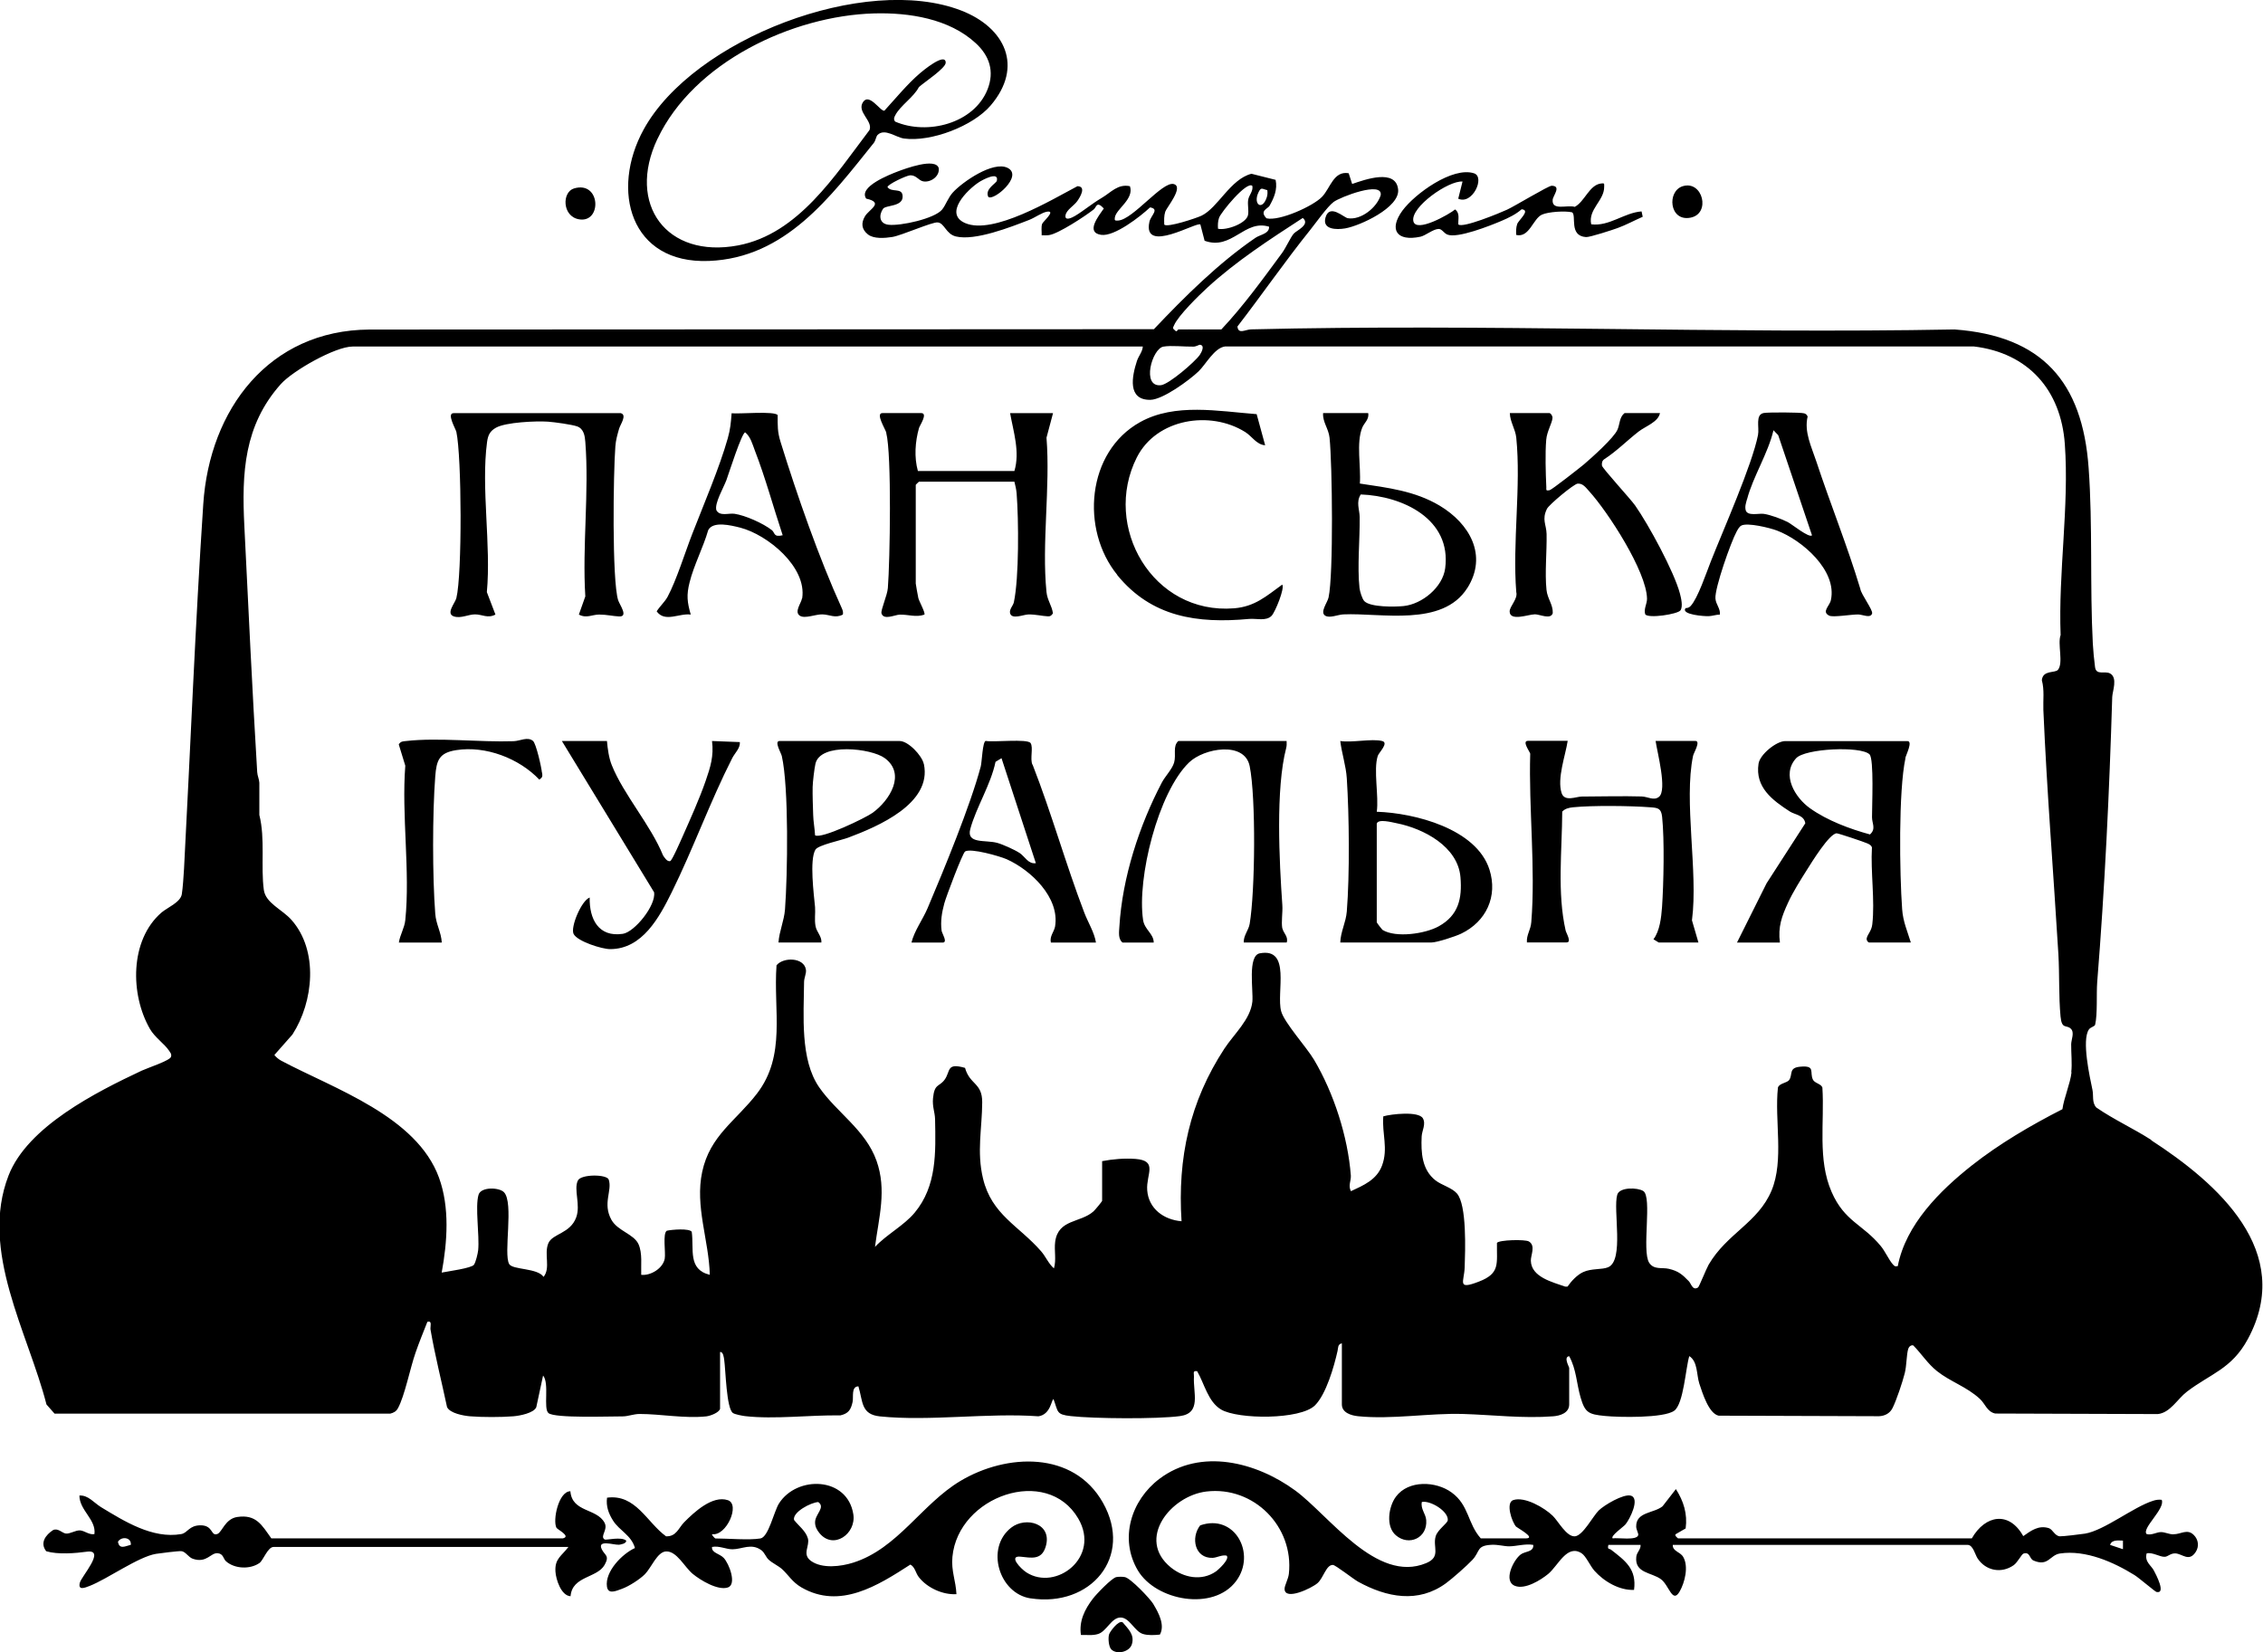 <svg viewBox="0 0 253.05 184.75" xmlns="http://www.w3.org/2000/svg" data-name="Layer 1" id="Layer_1">
  <path d="M240.59,127.49c-2.01-1.3-4.21-2.29-6.18-3.65-.51-.56-.29-1.31-.43-1.97-.3-1.45-1.22-5.55-.4-6.75.19-.28.65-.33.7-.54.28-1.19.13-3.44.23-4.75.85-10.6,1.36-21.24,1.68-31.88.02-.65.64-2.14-.23-2.64-.58-.33-1.56.25-1.69-.71-.1-.74-.21-1.88-.25-2.63-.34-6.45,0-13.24-.47-19.67-.69-9.61-5.2-14.74-14.99-15.46-26.2.49-52.47-.65-78.66-.01-.67.02-1.43.59-1.53-.32,2.75-3.56,5.32-7.29,8.14-10.8.65-.81,1.91-2.6,2.62-3.13.72-.54,5.52-2.4,5.26-.75-.43,1.39-2.21,2.81-3.68,2.57-.44-.07-2.04-1.67-2.49-.08-.39,1.37,1.24,1.38,2.19,1.22,1.65-.28,6.15-2.34,5.93-4.36-.25-2.35-3.71-1.1-5.14-.61l-.39-1.2c-1.69-.29-2.04,1.66-2.98,2.64-1.01,1.05-4.79,2.75-6.21,2.4-.82-.84.15-1.08.33-1.38.51-.9.92-1.85.69-2.92l-2.7-.68c-2.36.6-3.75,3.81-5.59,4.69-.57.27-3.8,1.35-4.16,1-.02-.49-.04-.98.11-1.45.15-.46,2.11-2.78.95-3.09-1.27-.34-4.55,3.97-6.21,4.08-.35.02-.44.02-.37-.37.18-.96,2.17-2.04,1.68-3.47-1.36-.28-2.09.68-3.14,1.3-1.15.68-2.02,1.44-3.01,2.03-.32.19-1.17.61-1.05-.09.11-.6.93-1.04,1.31-1.57.32-.45,1.05-1.65.02-1.67-2.83,1.49-9.41,5.47-12.54,4.13-2.45-1.05.21-3.72,1.53-4.58.33-.22,2.25-1.28,2-.16-.07.3-1.37.92-.96,1.8.54.54,3.98-2.34,2.16-3.24-1.62-.8-5.03,1.56-6.12,2.75-.54.59-.78,1.39-1.2,1.91-.83,1.02-4.67,1.86-6,1.7-1.03-.12-1.1-1.06-.61-1.78.31-.45,2.31-.2,2.19-1.47-.08-.93-1.23-.31-1.69-.96.02-.31,2.12-1.3,2.54-1.32.69-.02.94.59,1.46.68.84.15,1.86-.57,1.73-1.48-.35-1.21-3.75.06-4.6.38-.86.33-4.43,1.71-3.51,3.03,2.03.45.35,1.18-.13,1.96-.46.77-.4,1.46.32,2.04.65.52,1.89.42,2.72.29,1.08-.18,4.46-1.69,5.08-1.63.77.07.92,1.3,2.04,1.57,2.14.52,6.11-1.04,8.22-1.86.61-.24,1.41-.82,1.97-.91,1.05-.16-.48,1.13-.55,1.37-.12.4-.03.86-.05,1.27.27,0,.55.02.82-.02,1.02-.13,4.08-2.14,5-2.87.31-.24.3-1,1.13-.11-.56.82-2.09,2.69-.3,2.95,1.48.22,4.4-2.06,5.47-3.07,1.1.18.08.91-.07,1.61-.81,3.7,5.41-.1,5.7.31l.47,1.81c3.06,1.12,4.45-2.43,7.21-1.57.04.79-1,.88-1.52,1.24-4.15,2.84-7.91,6.58-11.36,10.22l-87.72.04c-11.23.07-17.88,8.92-18.58,19.53-.9,13.55-1.43,27.2-2.15,40.76-.04.75-.14,2.19-.25,2.86-.15.9-1.64,1.5-2.27,2.04-3.56,3.08-3.51,9.17-1.29,13.02.54.94,1.65,1.69,2.13,2.42.15.23.32.39.22.7-.12.42-2.68,1.26-3.27,1.54-5.08,2.39-12.76,6.25-14.89,11.72-3.27,8.43,2.17,17.54,4.24,25.61l.9,1.02h37.55c.38-.1.65-.24.85-.6.75-1.37,1.37-4.5,1.96-6.19.4-1.16.88-2.33,1.33-3.47.58-.19.3.55.35.85.5,2.91,1.24,5.8,1.85,8.68.33.7,1.85.97,2.58,1.03,1.31.11,3.5.11,4.82,0,.68-.05,2.31-.35,2.58-1.02l.76-3.54c.73.88,0,3.69.6,4.2.71.6,6.88.36,8.29.37.63,0,1.22-.27,1.91-.27,2.34,0,5,.52,7.44.27.45-.05,1.43-.41,1.55-.85v-6.35c.36-.04.42.61.46.86.17,1.12.24,5.49.99,5.97.23.15,1.02.3,1.34.34,3.3.38,7.3-.14,10.66-.08.9-.21,1.18-.62,1.37-1.51.12-.56-.18-1.72.65-1.74.51,1.68.27,3.14,2.4,3.36,5.56.57,12.07-.42,17.73-.01,1.39-.2,1.45-1.91,1.69-1.91.53,1.42.28,1.71,1.94,1.89,2.6.29,9.63.34,12.18,0,2.45-.32,1.47-2.59,1.58-4.42.02-.36-.18-.69.36-.6.8,1.37,1.21,3.41,2.67,4.28,1.89,1.12,8.86,1.16,10.5-.46,1.26-1.25,2.15-4.39,2.53-6.1.08-.34,0-.74.48-.84v6.83c0,.93,1.04,1.24,1.8,1.32,3.76.39,8.08-.37,11.76-.25,3.31.1,6.74.52,10.07.26.78-.06,1.79-.37,1.79-1.33v-4.07c0-.14-.67-1.24,0-1.32.81,1.48.82,3.06,1.27,4.6.5,1.72.89,1.9,2.71,2.08,1.57.16,6.59.26,7.76-.58,1.06-.76,1.28-4.79,1.69-6.11.96.61.8,2.08,1.12,3.07.35,1.05,1.05,3.35,2.16,3.59l17.94.06c.64-.03,1.2-.31,1.5-.9.43-.84,1.13-2.94,1.37-3.9.22-.86.19-2.07.39-2.73.07-.23.3-.45.56-.39.91.92,1.62,2.05,2.65,2.87,1.49,1.19,3.33,1.75,4.8,3.11.61.56.8,1.44,1.72,1.64l18.18.06c1.4-.15,2.19-1.69,3.25-2.5,2.62-2.01,5.01-2.53,6.82-5.89,5.28-9.79-3.39-17.42-10.84-22.25ZM139.56,24.02c-.16.96-2.42,1.77-3.36,1.56-.03-.41-.02-.81.11-1.21.2-.62,3.13-4.19,3.73-3.58.11.61-.39,1.02-.47,1.57-.08.54.08,1.14-.01,1.67ZM140.7,21.56c.32-.7.4-.43,1.01-.3.04.26.03.52-.05.78-.51,1.58-1.55.82-.96-.48ZM131.29,36.36c.49-1.1,2.75-3.31,3.72-4.2,3.22-2.96,7.01-5.41,10.67-7.79.88.74-.71,1.41-1.01,1.75-.36.41-.87,1.57-1.31,2.17-2.16,2.93-4.3,5.9-6.79,8.55-1.6.02-3.2-.02-4.8,0-.07,0-.19.35-.36.12-.31-.24-.27-.28-.12-.6ZM130.09,38.76c.91-.16,2.35.02,3.36,0,.29,0,.64-.22.72-.21.6.06.2.83-.02,1.15-.55.78-3.43,3.26-4.32,3.37-2.23.27-1.01-4.09.26-4.31ZM231.64,119.9c-.13,1.23-.84,2.84-1.02,4.13-3.49,1.78-7.05,3.86-10.13,6.29-3.57,2.82-7.39,6.62-8.28,11.26-.34.07-.39-.02-.59-.25-.4-.45-.84-1.44-1.33-2.02-2.02-2.44-4.03-2.71-5.48-6.03-1.59-3.65-.78-7.8-1.03-11.67-.14-.42-.85-.48-1.05-.87-.42-.84.34-1.63-1.44-1.46-1.29.12-.81.83-1.2,1.45-.24.39-1.11.37-1.28.88-.4,3.64.7,8.12-.71,11.51-1.5,3.6-4.99,4.79-7.04,8.3-.26.45-1.06,2.46-1.18,2.54-.62.4-.76-.42-1.04-.7-.73-.75-1.16-1.13-2.23-1.38-.76-.18-1.67.14-2.2-.68-.85-1.33.37-7.37-.66-8.02-.63-.4-2.66-.46-2.91.42-.49,1.68.8,7.31-1.01,8.1-.69.3-1.88.11-2.81.55-.67.31-1.33,1.02-1.74,1.62h-.26c-1.39-.5-3.79-1.05-3.84-2.89-.02-.63.57-1.68-.22-2.16-.41-.25-3.34-.18-3.57.16-.04,2.32.4,3.4-2.02,4.33-2.51.97-1.64.01-1.59-1.59.06-1.83.26-6.99-.87-8.27-.56-.64-1.71-.93-2.38-1.45-1.54-1.2-1.64-3.12-1.56-4.92.03-.65.51-1.4.13-2.04-.49-.81-3.54-.47-4.42-.21-.16,1.93.57,3.59-.14,5.5-.59,1.59-2.06,2.21-3.48,2.87-.33-.64.03-1.16-.01-1.76-.33-4.33-1.9-9.2-4.11-12.93-.85-1.43-3.33-4.15-3.68-5.43-.57-2.09,1.16-7.15-2.39-6.48-1.39.26-.71,4.15-.83,5.4-.21,2-2.06,3.63-3.13,5.26-3.87,5.91-5.25,12.23-4.79,19.3-1.97-.16-3.69-1.39-3.84-3.48-.13-1.77,1.24-3.29-1.31-3.49-1.23-.09-2.53.02-3.73.25v4.43c0,.08-.79,1.03-.97,1.19-1.46,1.3-3.94.85-4.28,3.39-.13.98.15,2.02-.14,2.98-.62-.54-.91-1.32-1.44-1.92-2.48-2.85-5.52-4.07-6.49-8.13-.72-3-.1-5.63-.09-8.52.01-2.21-1.39-1.94-1.92-3.85-2.13-.61-1.59.38-2.29,1.33-.61.82-1.13.4-1.29,2.06-.09.97.21,1.54.23,2.36.07,3.7.21,7.44-2.28,10.44-1.21,1.45-3.13,2.43-4.44,3.83.43-3.31,1.34-6.36.17-9.64-1.23-3.45-4.44-5.37-6.41-8.21-2.15-3.1-1.72-8.08-1.69-11.76,0-.48.27-.97.21-1.38-.2-1.4-2.53-1.44-3.29-.5-.37,5.06,1.11,10.06-2.19,14.35-2.35,3.05-5.25,4.68-6.12,8.74-.83,3.87.75,7.65.85,11.52-2.49-.61-1.75-2.86-2.02-4.81-.27-.41-2.23-.25-2.79-.12-.48.32-.11,2.41-.23,3.12-.19,1.08-1.57,1.93-2.63,1.81-.04-1.08.15-2.41-.3-3.42-.51-1.14-2.33-1.48-3.03-2.73-1.02-1.84.11-3.25-.3-4.49-.2-.62-3.09-.63-3.45.09-.5,1.01.33,2.72-.19,4.13-.67,1.82-2.64,1.8-3.11,2.88-.52,1.22.28,2.77-.54,3.77-.67-1.01-3.45-.77-3.84-1.43-.67-1.14.55-6.87-.59-8.04-.54-.55-2.57-.62-2.84.29-.4,1.36.12,4.52-.04,6.19-.04.39-.27,1.34-.47,1.63-.26.39-2.93.74-3.61.88.63-3.43.91-7.28-.3-10.61-2.5-6.87-11.72-9.94-17.62-13.07-.31-.17-.57-.38-.79-.65l2.02-2.29c2.37-3.67,2.93-9.38-.1-12.81-1.04-1.18-2.9-1.88-3.1-3.37-.35-2.57.17-5.74-.5-8.37v-3.6c-.02-.41-.22-.79-.24-1.2-.56-9.19-.98-18.37-1.44-27.57-.29-5.86-.05-11.18,4.08-15.81,1.33-1.49,6.09-4.2,8.03-4.2h88.36c-.04.6-.47,1.04-.66,1.62-.55,1.69-1.1,4.37,1.5,4.34,1.4-.02,4.37-2.2,5.4-3.19.81-.78,1.77-2.64,2.97-2.78h83.71c6.09.72,9.75,4.87,10.18,10.92.5,6.93-.74,14.37-.47,21.35-.37.98.34,3.13-.3,3.89-.33.39-1.69,0-1.8,1.16.3,1.1.13,2.21.17,3.32.39,9.09,1.13,18.22,1.68,27.32.13,2.23.03,4.75.24,6.96.14,1.49.65.89,1.15,1.37.44.42.05,1.21.04,1.73-.01,1,.12,2.17.01,3.13ZM243.03,171.57c-.51,0-.94-.26-1.41-.25-.46,0-1.03.38-1.58.22-.61-.61,2.13-2.86,1.68-3.83-.34-.04-.64,0-.97.11-2.21.7-5.44,3.31-7.6,3.67-.43.07-2.52.32-2.82.3-.59-.05-.78-.78-1.25-.92-1.14-.34-1.97.29-2.84.9-1.58-2.84-4.25-2.37-5.75.25h-32.85s-.48-.35-.24-.48l1.09-.63c.22-1.63-.23-3.05-1.09-4.4l-1.49,1.92c-.97.8-2.98.61-2.95,2.27,0,.33.26.75.23.94-.12.66-2.31.28-2.86.38-.29-.26,1.19-1.27,1.43-1.56.49-.59,1.67-2.94.58-3.22-.82-.21-2.96,1.06-3.57,1.66-.64.63-1.76,2.8-2.65,2.89-.95.09-1.89-1.72-2.5-2.3-.92-.89-3.12-2.18-4.41-1.75-.87.29-.16,2.44.32,2.97.11.12,2.31,1.31,1.09,1.31h-5.04c-1.49-1.67-1.3-3.71-3.26-5.13-1.75-1.28-4.82-1.41-6.22.46-.84,1.12-1.17,3.35-.01,4.33,1.45,1.24,3.54.3,3.39-1.69-.05-.73-.65-1.25-.49-2.04.97-.19,2.99,1.05,2.9,2.04-.03.35-1.13,1.05-1.35,1.79-.37,1.2.64,2.3-1.07,3.01-5.55,2.32-10.9-5.39-14.65-8.13-4.35-3.18-10.56-4.77-15.17-1.3-3.18,2.4-4.51,6.7-2.42,10.24,2.02,3.4,8.45,4.6,10.99,1.2,2.29-3.06-.15-7.59-4.02-6.23-1.08,1.39-.59,3.7,1.39,3.63.5-.02,1.02-.36,1.57-.25.39.38-.91,1.57-1.21,1.78-1.58,1.09-3.6.7-5.03-.46-3.9-3.17-.01-8.02,3.99-8.49,5.28-.62,9.79,3.92,9.21,9.21-.07.6-.49,1.31-.48,1.69.03,1.35,3.04-.09,3.68-.65.68-.59.96-2.05,1.72-2.04.29,0,2.27,1.57,2.83,1.88,3.18,1.75,6.72,2.45,9.83.16.71-.52,2.33-1.95,2.93-2.59.91-.96.43-1.61,2.14-1.7.73-.04,1.39.17,1.97.17.83,0,1.81-.32,2.71-.16.07.83-.94.69-1.43,1.09-.83.66-1.94,2.97-.62,3.49,1.12.45,2.88-.64,3.73-1.34,1.12-.94,2.1-3.36,3.73-2.3.48.31.96,1.42,1.42,1.94,1.06,1.2,2.8,2.23,4.44,2.15.31-2.34-.99-3.26-2.57-4.49-.19-.15-.44.02-.3-.54h3.6c.04.52-.43.81-.48,1.34-.2,1.84,1.71,1.72,2.76,2.5.91.67,1.28,2.78,2.09,1.37.58-1.01,1.02-2.79.4-3.86-.35-.6-1.2-.62-1.17-1.35h32.97c.61,0,.84,1.1,1.12,1.52.92,1.38,2.66,1.71,4.03.75.45-.32.88-1.23,1.1-1.3.75-.23.64.58,1.12.78,1.66.71,1.81-.62,2.96-.79,2.87-.42,5.97.95,8.34,2.42.44.27,2.29,1.84,2.44,1.88,1.13.26-.07-1.99-.27-2.37-.29-.59-1.08-.98-.82-1.94.66-.16,1.49.42,2.04.38.34-.02.63-.4,1.17-.38.79.04,1.52.99,2.27-.15.41-.62.31-1.39-.2-1.9-.74-.75-1.43-.08-2.29-.09ZM237.39,173.23l-1.44-.48c.2-.62.92-.48,1.44-.48v.96ZM115.23,178.73c-3.51-.54-5.07-5.62-2.17-7.9,1.64-1.3,4.71-.48,3.85,2.18-.47,1.46-1.61,1.18-2.77,1.06-1.44-.16,0,1.35.64,1.76,3.31,2.12,8.32-1.71,5.79-6.03-3.51-5.99-13.43-2.51-14.07,4.29-.15,1.59.38,2.64.45,4.17-1.52.09-3.27-.7-4.21-1.91-.37-.48-.41-1.11-.94-1.4-3.63,2.34-7.87,5.05-12.19,2.55-1.03-.6-1.45-1.4-2.16-2.04-.41-.37-1.06-.66-1.48-1.04-.34-.3-.45-.79-.84-1.08-1.12-.82-2.16-.1-3.23-.1-.73,0-1.49-.42-2.28-.26-.08.67.83.73,1.3,1.22.62.65,1.49,2.97.47,3.31-1.12.37-3.07-.81-3.93-1.52-.93-.77-1.78-2.56-2.98-2.51-.98.03-1.66,1.84-2.37,2.55-.58.58-1.78,1.35-2.56,1.63-.66.24-1.55.66-1.68-.24-.25-1.67,1.69-3.67,3.13-4.32-.4-1.44-1.74-1.94-2.45-3.07-.5-.79-.8-1.61-.67-2.56,3.21-.43,4.46,2.78,6.6,4.32,1.15.04,1.4-.94,2.02-1.57,1.1-1.11,3.16-3.05,4.89-2.47,1.41.47-.16,4.04-1.76,3.8-.08.07.31.48.36.48,1.42,0,3.76.21,5.04,0,.91-.15,1.51-3.02,2.08-3.92,2-3.14,7.65-3.02,8.31,1.22.34,2.18-2.23,4.01-3.79,2.1-.29-.35-.49-.73-.49-1.2,0-.93,1.2-1.66.36-2.27-.8.03-2.9,1.12-2.71,2,.51.66,1.31,1.22,1.55,2.07.23.85-.69,1.76.34,2.51,1.25.9,3.36.63,4.74.19,4.97-1.58,7.64-6.54,11.97-9.13,5.16-3.08,12.65-3.4,15.94,2.43,3.43,6.08-1.4,11.71-8.06,10.7ZM69.16,172.74c.21-.02.91-.13.86-.47-.54-.47-2.25-.03-2.4-.12-.59-.36.41-1.07-.02-1.88-.88-1.64-3.63-1.14-3.82-3.52-1.33.02-1.99,3.25-1.56,4.08.11.21,1.67.96.72,1.19H30.34c-1.06-1.48-1.68-2.71-3.82-2.39-1.34.21-1.69,1.68-2.19,1.89-.78.32-.45-.96-1.9-.96-1.29,0-1.44.85-2.16.98-3.21.56-6.38-1.44-8.97-3.01-.8-.49-1.43-1.36-2.42-1.3,0,1.66,1.89,2.68,1.68,4.31-.57.12-1.1-.37-1.59-.41-.52-.04-1.14.41-1.61.35-.41-.05-.87-.64-1.42-.39-.85.55-1.5,1.45-.77,2.37,1.32.39,3.23.23,4.63.04,2-.2-.69,2.78-.87,3.47-.23.9.52.59,1.09.37,2.02-.79,5.43-3.26,7.43-3.59.42-.07,2.54-.33,2.82-.3.49.04.79.69,1.31.86,1.55.51,1.97-.7,2.76-.63.65.06.62.63.93.9.96.86,2.71.93,3.75.19.42-.3.92-1.79,1.57-1.79h32.97c-.76,1.02-1.54,1.29-1.45,2.75.05.88.64,2.71,1.69,2.76.18-2.28,2.97-2.01,3.81-3.51.59-1.06,0-1.05-.33-1.76-.51-1.1,1.36-.45,1.9-.49ZM13.19,172.39c.42-.64,1.52-.48,1.44.35-.6.14-1.29.57-1.44-.35ZM79.27,29.18c8.57-.34,13.58-7.15,18.44-13.2.21-.26.25-.72.42-.89.8-.79,2.05.28,2.96.4,3.01.41,7.71-1.38,9.69-3.7,3.71-4.35,1.61-8.71-3.29-10.61-10.76-4.16-29.95,3.18-35.51,13.29-3.74,6.8-1.52,15.05,7.28,14.71ZM73.52,15.53c4.05-8.56,15.07-13.77,24.21-14.03,3.91-.11,8.41.58,11.38,3.33,1.53,1.41,2.11,3.15,1.32,5.16-1.52,3.84-6.76,5.15-10.33,3.61-.21-.25-.12-.48.02-.73.56-1.07,2.04-1.99,2.63-3.13.53-.5,3.03-2.12,3-2.75-.05-1.17-2.6.96-2.88,1.2-1.41,1.21-2.72,2.81-3.98,4.19-.45.09-1.69-2.04-2.39-.96-.72,1.1,1.13,2.09.73,3.12-3.84,5.04-7.95,11.62-14.69,12.9-8.01,1.51-12.48-4.6-9.03-11.9ZM156.83,23.54c1.38-1.87,5.6-4.94,8-4.16,1.26.41-.17,3.56-1.77,2.84l.48-1.92c-1.57-.13-5.82,2.86-5.5,4.42.28,1.39,4.07-.79,4.67-1.3.56.4.33,1.08.36,1.67.44.47,4.68-1.29,5.44-1.64.86-.39,4.64-2.69,5-2.68,1.12.02.15,1.1.11,1.57-.11,1.26,1.61.54,2.47.79,1.12-.59,1.61-2.43,2.92-2.61.43-.06.37,0,.37.37.02,1.54-1.82,2.51-1.45,4.19,2.02.26,3.68-1.3,5.63-1.44l.13.6c-.92.4-1.87.92-2.81,1.26-.57.21-3.12,1.04-3.53,1.01-1.95-.13-1.03-2.42-1.56-2.77-.8-.18-2.66-.06-3.37.26-1.01.46-1.4,2.62-2.88,2.27-.02-.41-.02-.81.11-1.21.15-.45,1.55-1.56.5-1.66-.64.57-1.5.98-2.28,1.31-1.22.52-4.95,2-6.05,1.51-.38-.17-.6-.64-.97-.62-.62.03-1.44.74-2.02.87-2.64.56-3.58-.78-1.99-2.95ZM128.97,179.38c.58.95,1.32,2.34.73,3.4-.61.06-1.31.11-1.9-.07-.94-.29-1.49-1.84-2.5-1.84s-1.56,1.54-2.5,1.84c-.63.2-1.29.09-1.93.11-.23-1.54.42-2.86,1.34-4.06.39-.51,2.13-2.33,2.62-2.41.28-.05.67-.05.95,0,.63.11,2.8,2.38,3.2,3.03ZM188.17,20.82c2.23-.68,3.17,3.08.86,3.52-2.38.46-2.66-2.97-.86-3.52ZM64.19,21.07c3-.89,3.15,3.92.54,3.45-1.88-.34-1.9-3.05-.54-3.45ZM125.52,181.39c.62.74,1.37,1.38,1.05,2.46-.26.88-1.69,1.2-2.3.59-.3-.3-.38-1.27-.25-1.69.08-.28,1.03-1.59,1.5-1.35ZM213.05,84.78c.07-.35.88-1.91.24-1.91h-13.67c-.98,0-2.83,1.49-2.98,2.53-.4,2.63,1.55,4.08,3.5,5.34.57.37,1.59.39,1.73,1.32l-4.33,6.71-3.31,6.63h4.8c-.23-1.76.21-2.94.92-4.48.53-1.16,1.41-2.56,2.1-3.65.51-.81,2.51-4.07,3.33-4.09.19,0,3.09.97,3.43,1.13.22.1.43.2.51.45-.16,2.71.35,5.95.04,8.6-.09.75-.51,1.08-.62,1.54-.06.26.17.49.25.49h4.68c-.39-1.28-.87-2.33-.97-3.71-.29-4-.42-13.21.37-16.91ZM209.11,93.31c-2.27-.62-4.77-1.55-6.7-2.92-1.68-1.19-3.25-3.75-1.57-5.6,1-1.1,7.22-1.39,8.21-.44.52.5.27,5.87.28,7.03,0,.72.47,1.29-.22,1.92ZM189.19,102.89l.73,2.5h-4.44s-.59-.36-.59-.36c.71-.93.87-2.42.96-3.6.18-2.63.28-7.53.01-10.08-.1-.96-.46-1.02-1.32-1.08-2.24-.17-6.45-.22-8.65,0-.45.05-.87.14-1.2.48-.02,4.34-.58,9.07.38,13.3.07.3.71,1.33.11,1.33h-4.44c-.06-.87.42-1.37.49-2.27.49-5.99-.3-12.78-.12-18.84-.06-.24-.96-1.43-.25-1.43h4.44c-.25,1.64-1.21,4.21-.68,5.84.33,1.01,1.63.39,2.24.39,2.04-.01,4.75-.07,6.71-.01.69.02,1.36.51,1.94.04.94-.76-.21-5.02-.38-6.25h4.44c.64,0-.18,1.33-.25,1.66-1.06,5.07.58,12.98-.12,18.36ZM99.11,48.39c-.1-.4-1.25-2.2-.43-2.2h4.32c.81,0-.17,1.4-.24,1.68-.43,1.53-.55,3.27-.12,4.8h10.79c.64-2.14-.11-4.39-.48-6.47h4.8l-.73,2.74c.44,5.52-.55,11.85,0,17.27.09.91.61,1.52.72,2.38-.17.21-.24.34-.54.33-.7-.03-1.37-.23-2.23-.21-.56.02-1.82.59-2.02-.13-.12-.43.33-.84.42-1.23.59-2.77.54-9.23.31-12.18-.04-.47-.14-.86-.25-1.31h-10.67s-.36.33-.36.36v11.03c0,.08.24,1.41.29,1.63.08.35.83,1.69.67,1.85-.94.33-1.79-.03-2.76,0-.52.01-1.79.66-2.03-.14-.11-.36.65-2.01.71-2.84.24-2.98.44-14.95-.18-17.34ZM64.57,47.69c-.6-.22-2.59-.49-3.3-.54-1.33-.09-4.7.06-5.8.67-.69.38-.91.86-1.01,1.63-.68,5.1.47,11.52-.02,16.76l.96,2.51c-.86.46-1.48-.02-2.28-.02-.76,0-1.57.48-2.36.23-.95-.31.13-1.49.27-2.05.66-2.65.6-15.84,0-18.59-.07-.32-1.12-2.09-.31-2.09h18.7c.72.2-.05,1.26-.19,1.73-.19.66-.37,1.29-.42,1.98-.23,2.9-.39,14.95.31,17.2.17.53,1.18,1.87.11,1.82-.7-.03-1.39-.21-2.23-.21-.8,0-1.42.46-2.27,0l.72-2.03c-.35-5.61.44-11.72,0-17.28-.05-.67-.17-1.46-.91-1.73ZM171.57,68.7c-.65,0-2.75.82-2.76-.33,0-.58.94-1.4.74-2.16-.44-5.52.55-11.85,0-17.27-.1-.96-.7-1.78-.72-2.75h4.44c.17.05.34.32.33.55-.04.58-.62,1.49-.7,2.43-.13,1.53-.06,3.72.01,5.29.01.33-.08.44.36.36.24-.04,3.37-2.5,3.83-2.88.89-.76,3.38-2.98,3.77-3.9.27-.62.2-1.39.79-1.85h3.96c-.19,1-1.6,1.46-2.38,2.06-1.3,1.01-2.46,2.2-3.85,3.1-.25.17-.29.43-.26.71.03.29,3.18,3.71,3.71,4.46,1.51,2.15,4.36,7.4,5.01,9.85.13.5.36,1.45.06,1.88-.3.43-3.6.94-3.94.44-.19-.6.21-1.17.2-1.75-.05-3.04-4.37-9.7-6.46-12-.36-.39-.7-.91-1.3-.86-.43.04-3.2,2.35-3.43,2.82-.59,1.21-.07,1.73-.04,2.81.04,1.98-.21,4.34-.01,6.25.1.99.74,1.64.7,2.6-.23.76-1.43.13-2.02.13ZM164.07,65.77c2.33-3.68.24-7.24-3.09-9.23-2.77-1.65-5.8-2-8.92-2.47.14-1.87-.43-4.56.27-6.26.22-.53.8-.93.66-1.62h-5.04c-.07,1.01.61,1.72.72,2.75.31,2.96.45,15.32-.11,17.87-.13.58-.99,1.65-.38,2.03.5.32,1.4-.11,2.04-.14,4.2-.19,11.07,1.44,13.85-2.94ZM152.16,55.29c4.67.17,10.17,2.74,9.44,8.26-.28,2.12-2.57,4-4.65,4.22-.99.1-3.69.14-4.38-.54-.25-.24-.51-1.11-.55-1.49-.26-2.36.05-5.46.02-7.93-.01-.82-.43-1.67.12-2.52ZM153.95,90.77c.25-1.75-.39-4.67.11-6.24.12-.38,1.28-1.47.49-1.67-1.16-.29-3.38.21-4.68,0,.17,1.4.64,2.77.73,4.18.27,4.13.33,10.8,0,14.88-.1,1.24-.69,2.25-.73,3.47h10.19c.61,0,2.69-.68,3.33-.99,2.79-1.34,4.12-4.16,3.16-7.17-1.46-4.56-8.35-6.32-12.6-6.46ZM160.88,103.58c-1.52.84-4.79,1.32-6.29.4-.05-.03-.64-.8-.64-.85v-11.03c.15-.57,1.7-.15,2.21-.05,3.04.6,6.86,2.61,7.15,6.03.2,2.4-.22,4.27-2.43,5.5ZM89.68,66.91c-.08.53-.9,1.51-.24,1.94.57.37,1.77-.18,2.53-.15.81.02,1.42.47,2.28.02.05-.27-.01-.47-.12-.71-2.55-5.61-5-12.63-6.84-18.57-.37-1.19-.33-1.82-.33-3.02-.34-.49-4.3-.11-5.15-.21-.08,1.04-.14,1.78-.43,2.8-.93,3.29-2.69,7.39-3.96,10.66-.81,2.08-1.78,5.22-2.77,7.06-.3.56-.88,1.08-1.22,1.63.92,1.28,2.53.18,3.81.36-.4-1.39-.49-2.18-.13-3.6.47-1.9,1.53-3.92,2.08-5.83.52-1.06,2.58-.54,3.58-.29,3.06.79,7.48,4.4,6.93,7.91ZM86.31,59.28c-.97-.76-2.96-1.65-4.18-1.83-.66-.09-1.63.31-2.02-.39-.25-.75.81-2.54,1.12-3.38.25-.69,1.73-5.34,2.1-5.33.6.49.81,1.32,1.08,2.03,1.19,3.07,2.07,6.35,3.11,9.47-1.03.26-.85-.28-1.21-.57ZM194.71,58.77c.7-.36,3.19.25,4,.56,2.78,1.05,6.75,4.46,6.02,7.78-.14.66-1.07,1.29-.19,1.73.43.22,2.45-.14,3.25-.13.47,0,1.38.47,1.55-.11.11-.39-1.23-2.14-1.32-2.76-1.45-4.81-3.35-9.49-4.92-14.25-.54-1.63-1.38-3.3-.97-5.01-.07-.19-.19-.3-.38-.36-.37-.12-4.03-.13-4.52-.04-.99.18-.48,1.61-.65,2.47-.66,3.34-3.88,10.59-5.28,14.14-.5,1.27-1.44,4.08-2.24,4.96-.15.17-.35.25-.58.25-.56.74,2.15.92,2.58.9.44-.02.82-.17,1.26-.18.07-.69-.45-1.11-.5-1.8-.08-1.18,1.73-6.31,2.37-7.48.13-.23.29-.55.53-.67ZM195.36,55.82c.65-2.5,2.35-5.12,2.95-7.71l.53.55,3.78,11.2c-.33.33-2.24-1.24-2.71-1.48-.69-.35-1.92-.81-2.68-.92-.57-.08-1.8.28-2.02-.39-.12-.44.03-.83.14-1.24ZM115.45,85.51c-.3-.64.12-1.93-.21-2.42-.34-.51-4.16-.07-5.02-.24-.35.08-.42,2.33-.55,2.85-1.15,4.35-4.13,11.58-5.95,15.86-.55,1.29-1.48,2.52-1.8,3.84h3.48c.62,0-.07-1.02-.11-1.33-.14-1.05.03-2.04.3-3.04.18-.7,2.05-5.66,2.33-5.82.64-.39,3.85.52,4.65.87,2.7,1.21,5.94,4.28,5.41,7.51-.1.6-.64,1.1-.47,1.81h5.04c-.18-1.15-.88-2.23-1.31-3.36-2.08-5.45-3.65-11.09-5.77-16.52ZM113.99,95.37c-.52-.35-1.88-.96-2.48-1.12-1.31-.36-3.48.15-3.01-1.56.66-2.42,2.29-4.95,2.82-7.5l.67-.41,3.84,11.74c-.86.12-1.19-.72-1.84-1.16ZM143.41,103.83c.09.5.68.9.47,1.56h-4.8c-.05-.77.54-1.36.66-2.09.61-3.6.71-14.13,0-17.63-.57-2.83-5.13-2.01-6.78-.41-3.46,3.34-5.84,12.94-5.14,17.61.16,1.09,1.19,1.53,1.19,2.53h-3.48c-.52-.39-.4-1.18-.36-1.8.33-5.48,2.22-11.28,4.75-16.1.37-.7,1.16-1.5,1.37-2.23.25-.88-.18-1.82.47-2.41h12.11c.01.27.02.53-.05.79-1.19,4.57-.77,12.66-.43,17.55.06.83-.14,1.87,0,2.63ZM103.3,85.43c-.2-.95-1.74-2.57-2.7-2.57h-13.43c-.63,0,.17,1.33.25,1.67.8,3.5.65,13.3.36,17.15-.1,1.3-.64,2.43-.73,3.71h4.8c.05-.72-.54-1.15-.66-1.85-.13-.71,0-1.41-.05-2.1-.13-1.42-.64-5.29.04-6.43.31-.52,2.86-1.04,3.68-1.35,3.28-1.23,9.38-3.8,8.45-8.22ZM97.59,90.88c-.8.58-5.78,2.98-6.45,2.52-.03-.7-.2-1.61-.21-2.27-.03-.88-.08-2.27-.06-3.12.01-.55.19-2.06.31-2.59.52-2.41,6.25-1.75,7.75-.65,2.42,1.78.54,4.74-1.33,6.1ZM124.94,64.29c-4.13-5.07-3.44-13.76,2.55-17.09,3.9-2.17,8.79-1.21,13.03-.89l.95,3.48c-.97-.07-1.45-.99-2.23-1.48-3.91-2.45-9.92-1.51-12.12,2.84-3.9,7.73,1.77,17.61,10.88,16.87,2.33-.19,3.61-1.37,5.38-2.65.31.38-.79,3.08-1.19,3.49-.62.63-1.7.27-2.53.35-5.76.53-10.89-.19-14.74-4.92ZM79.61,82.86l3.12.12c.06.68-.55,1.21-.85,1.79-2.49,4.9-4.35,10.11-6.78,15.03-1.37,2.76-3.27,6.34-6.88,6.33-.91,0-3.66-.86-4.08-1.7-.37-.74.86-3.71,1.8-4.07-.05,2.39.97,4.47,3.71,4.06,1.31-.2,3.73-3.18,3.49-4.65l-10.31-16.91h5.04c.08.88.21,1.88.54,2.7,1.31,3.28,4.37,6.72,5.73,10.09.17.25.45.72.8.64.21-.05,1.18-2.29,1.37-2.71.86-1.94,1.92-4.29,2.6-6.27.53-1.53.92-2.76.71-4.44ZM60.62,86.4c.04.42.07.5-.31.78-2.26-2.38-6-3.82-9.3-3.3-1.9.3-2.2,1.12-2.34,2.93-.32,4.14-.32,11.22,0,15.36.09,1.21.67,2.07.73,3.23h-4.8c.13-.87.63-1.63.72-2.51.56-5.42-.43-11.75,0-17.27l-.73-2.38c.22-.36.47-.34.83-.38,3.59-.41,8.25.15,12.01.02.73-.02,1.56-.54,2.17-.03.35.29.95,2.96,1,3.55Z"></path>
</svg>